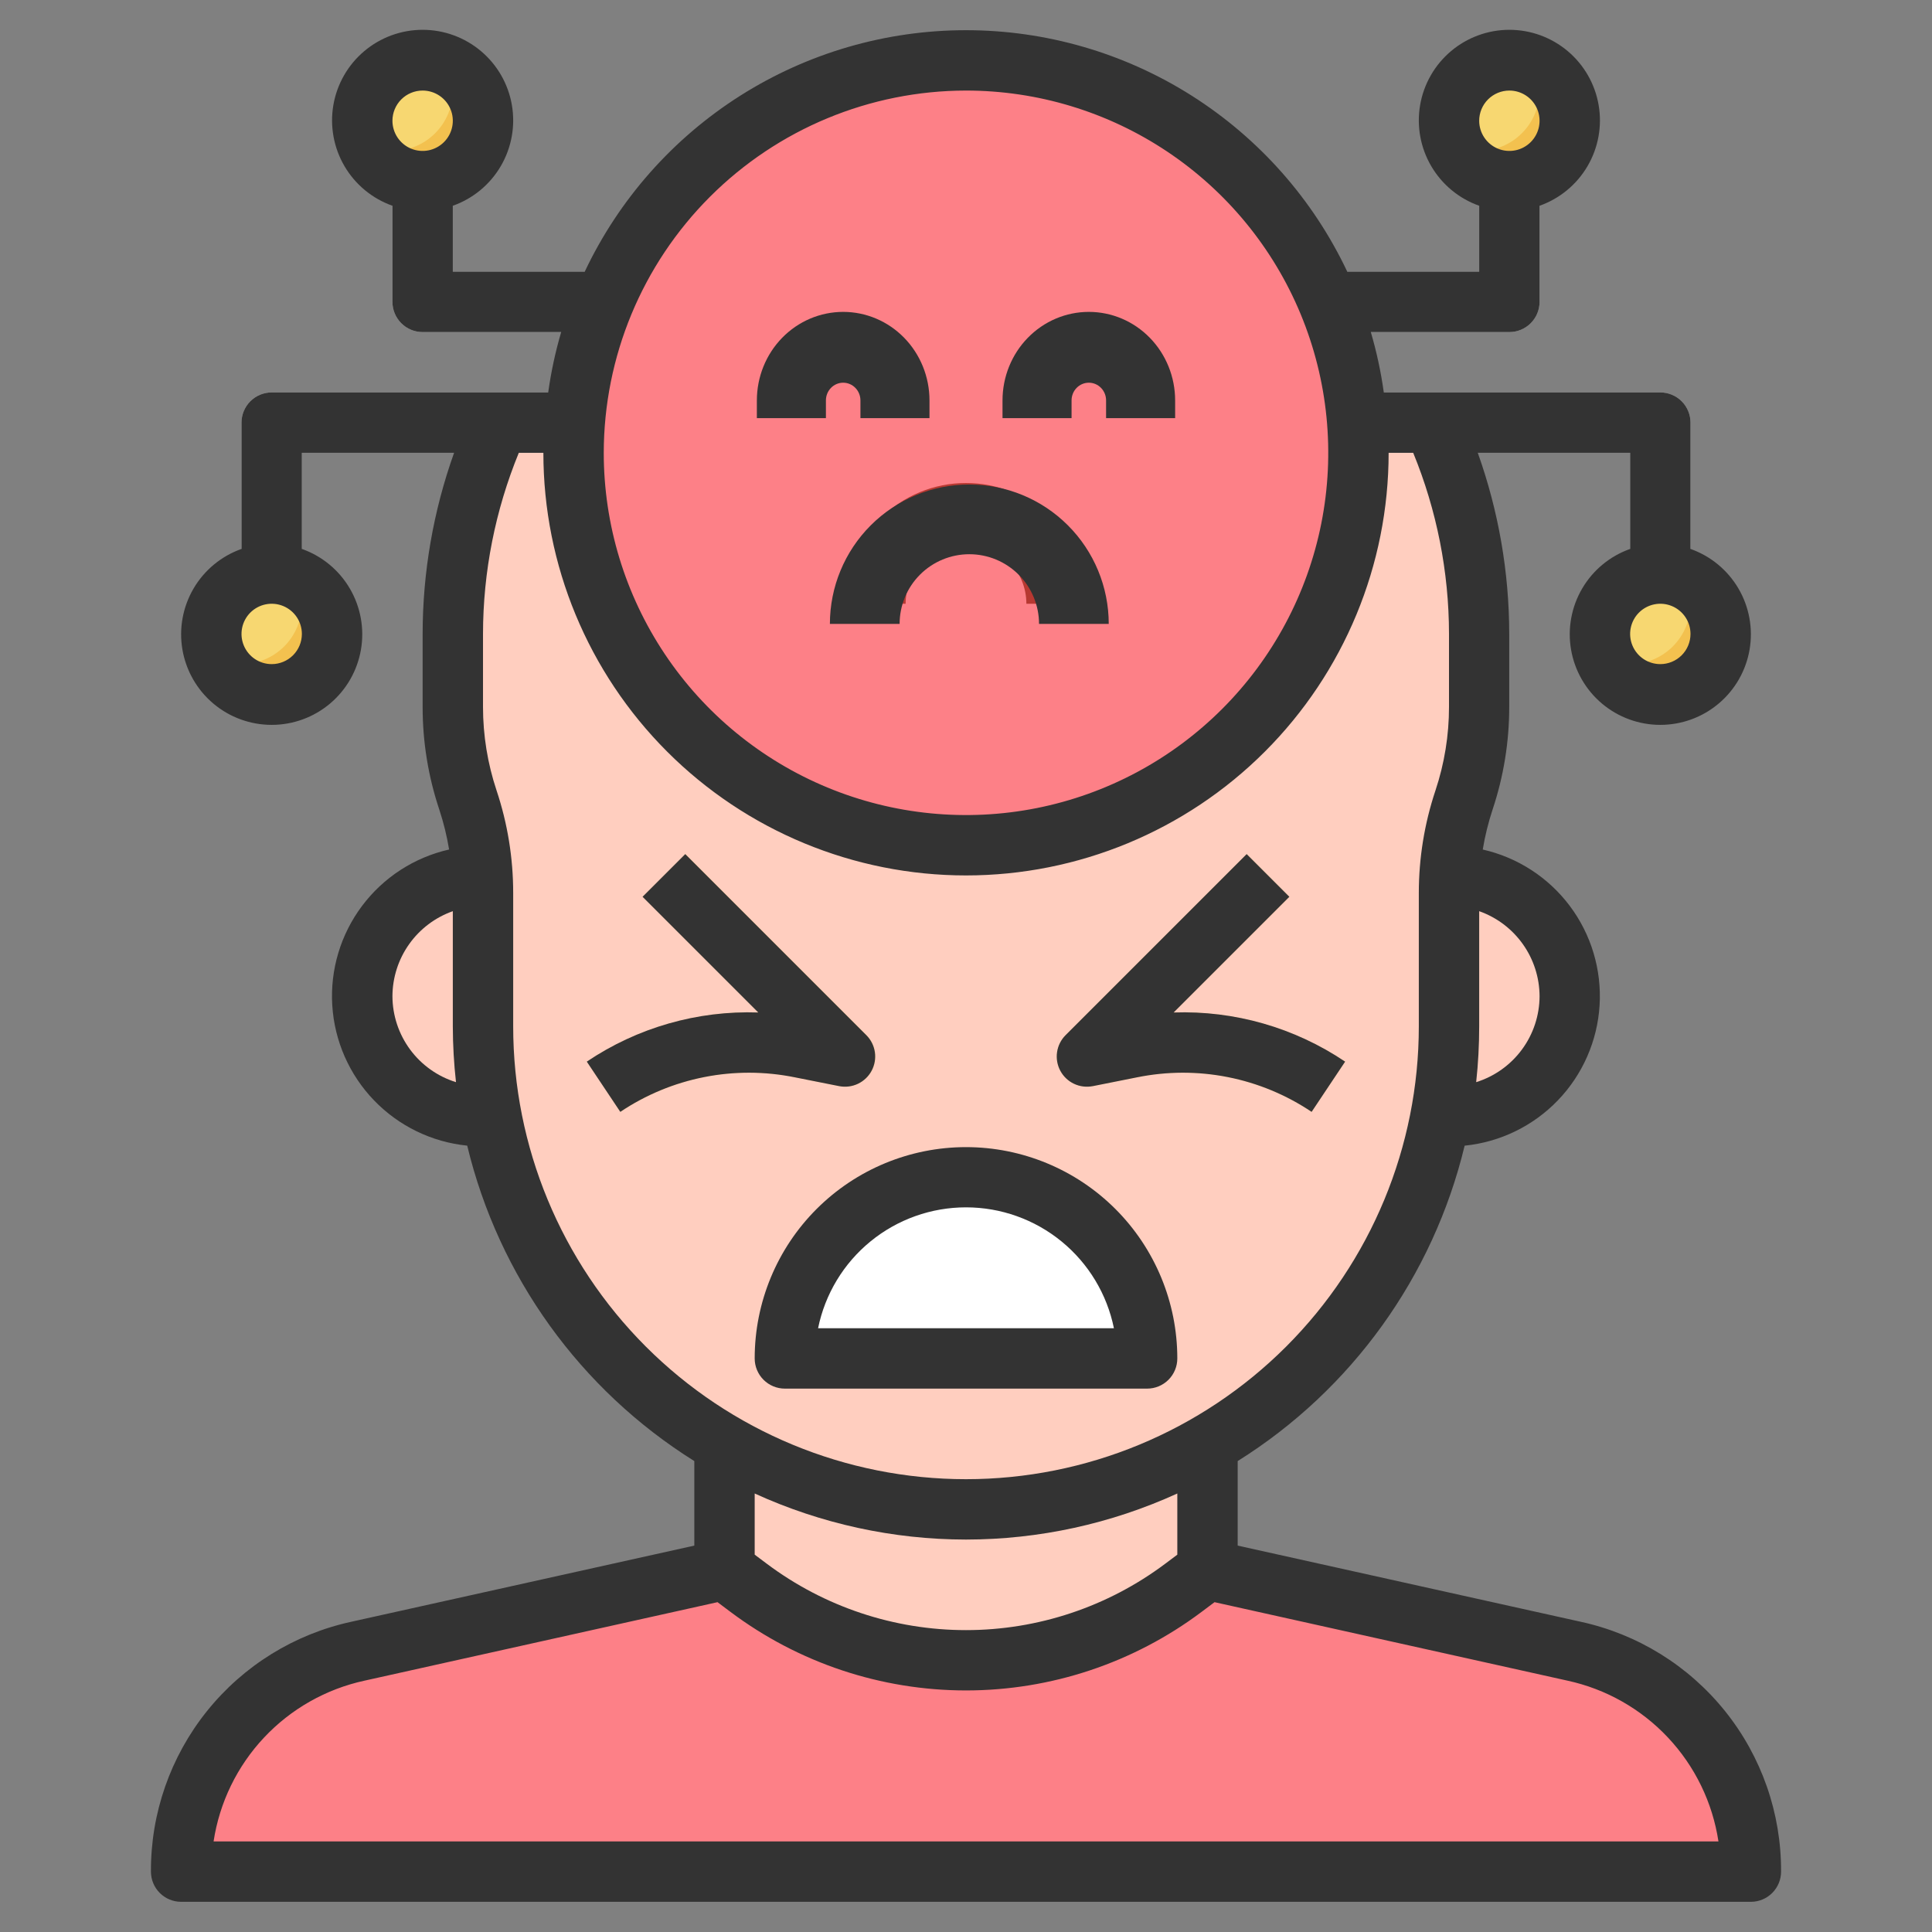 <svg width="291" height="291" viewBox="0 0 291 291" fill="none" xmlns="http://www.w3.org/2000/svg">
<rect x="0" y="0" width="291" height="291" fill="#808080" stroke="none"/>
<path d="M237.088 248.714L181.875 236.438V217.532C192.931 211.159 202.114 201.987 208.499 190.939C214.885 179.89 218.248 167.355 218.25 154.594V134.501C218.25 129.74 219.018 125.009 220.523 120.492C222.029 115.975 222.796 111.245 222.797 106.483V95.484C222.815 84.51 220.49 73.659 215.977 63.656H75.023C70.51 73.659 68.185 84.51 68.203 95.484V106.483C68.204 111.245 68.971 115.975 70.477 120.492C71.982 125.009 72.75 129.74 72.75 134.501V154.594C72.752 167.355 76.115 179.89 82.501 190.939C88.886 201.987 98.069 211.159 109.125 217.532V236.438L53.912 248.714C46.36 250.393 39.606 254.596 34.764 260.631C29.923 266.665 27.283 274.17 27.281 281.906H263.719C263.717 274.17 261.077 266.665 256.236 260.631C251.394 254.596 244.64 250.393 237.088 248.714Z" fill="#FFCEBF"/>
<path d="M145.5 127.312C178.145 127.312 204.609 100.848 204.609 68.203C204.609 35.558 178.145 9.094 145.5 9.094C112.855 9.094 86.391 35.558 86.391 68.203C86.391 100.848 112.855 127.312 145.5 127.312Z" fill="#A1CDF9"/>
<path d="M145.5 126C177.256 126 203 100.256 203 68.5C203 36.744 177.256 11 145.5 11C113.744 11 88 36.744 88 68.5C88 100.256 113.744 126 145.5 126Z" fill="#FD8087"/>
<path d="M250.077 59.109H203.84C204.329 62.116 204.586 65.157 204.608 68.203H245.53V87.65C246.904 86.826 248.475 86.391 250.077 86.391C251.679 86.391 253.25 86.826 254.624 87.65V63.656C254.624 62.45 254.145 61.294 253.292 60.441C252.439 59.588 251.283 59.109 250.077 59.109Z" fill="#BDBDBD"/>
<path d="M218.353 131.859C218.303 132.737 218.249 133.614 218.249 134.492V154.594C218.237 159.172 217.794 163.739 216.926 168.234H218.249C223.073 168.248 227.704 166.345 231.125 162.944C234.545 159.543 236.475 154.923 236.489 150.099C236.503 145.276 234.6 140.644 231.199 137.223C227.798 133.803 223.177 131.873 218.353 131.859Z" fill="#FFCEBF"/>
<path d="M72.647 131.859C72.697 132.737 72.752 133.614 72.752 134.492V154.594C72.763 159.172 73.206 163.739 74.075 168.234H72.752C67.928 168.248 63.296 166.345 59.876 162.944C56.455 159.543 54.526 154.923 54.512 150.099C54.498 145.276 56.401 140.644 59.802 137.223C63.203 133.803 67.823 131.873 72.647 131.859Z" fill="#FFCEBF"/>
<path d="M197.538 167.47C193.717 164.907 189.424 163.127 184.91 162.234C180.396 161.341 175.749 161.353 171.239 162.269L164.596 163.596C163.641 163.782 162.651 163.657 161.773 163.239C160.894 162.821 160.173 162.132 159.715 161.274C159.257 160.415 159.086 159.432 159.228 158.47C159.37 157.507 159.818 156.615 160.504 155.926L187.785 128.645L194.214 135.074L176.754 152.502C185.928 152.201 194.964 154.79 202.585 159.904L197.538 167.47Z" fill="#F5CD90"/>
<path d="M93.461 167.47L88.414 159.904C96.034 154.787 105.071 152.198 114.245 152.502L96.817 135.074L103.246 128.645L130.527 155.926C131.214 156.615 131.661 157.507 131.803 158.47C131.945 159.432 131.774 160.415 131.316 161.274C130.858 162.132 130.137 162.821 129.258 163.239C128.38 163.657 127.39 163.782 126.435 163.596L119.774 162.269C115.262 161.352 110.613 161.339 106.096 162.232C101.579 163.125 97.285 164.906 93.461 167.47Z" fill="#F5CD90"/>
<path d="M237.088 248.714L181.875 236.438L178.238 239.166C168.793 246.249 157.306 250.078 145.5 250.078C133.694 250.078 122.207 246.249 112.762 239.166L109.125 236.438L53.912 248.714C46.36 250.393 39.606 254.596 34.764 260.631C29.923 266.665 27.283 274.17 27.281 281.906H263.719C263.717 274.17 261.077 266.665 256.236 260.631C251.394 254.596 244.64 250.393 237.088 248.714Z" fill="#FD8087"/>
<path d="M227.344 27.281C232.366 27.281 236.438 23.21 236.438 18.188C236.438 13.165 232.366 9.094 227.344 9.094C222.321 9.094 218.25 13.165 218.25 18.188C218.25 23.21 222.321 27.281 227.344 27.281Z" fill="#F3C14F"/>
<path d="M227.343 27.282C225.742 27.272 224.173 26.837 222.796 26.022V40.922H197.906C199.434 43.84 200.712 46.882 201.726 50.016H227.343C228.549 50.016 229.705 49.537 230.558 48.684C231.411 47.831 231.89 46.675 231.89 45.469V26.022C230.512 26.837 228.943 27.272 227.343 27.282Z" fill="#BDBDBD"/>
<path d="M227.343 9.094C225.744 9.084 224.171 9.499 222.784 10.296C221.398 11.094 220.247 12.244 219.451 13.631C218.654 15.018 218.24 16.591 218.25 18.191C218.26 19.79 218.695 21.358 219.509 22.735H222.796C225.208 22.735 227.521 21.776 229.227 20.071C230.932 18.366 231.89 16.053 231.89 13.641V10.353C230.513 9.538 228.944 9.104 227.343 9.094Z" fill="#F7D771"/>
<path d="M250.078 104.578C255.1 104.578 259.172 100.507 259.172 95.484C259.172 90.462 255.1 86.391 250.078 86.391C245.056 86.391 240.984 90.462 240.984 95.484C240.984 100.507 245.056 104.578 250.078 104.578Z" fill="#F3C14F"/>
<path d="M250.078 86.391C248.478 86.381 246.905 86.796 245.518 87.593C244.132 88.39 242.982 89.541 242.185 90.928C241.389 92.315 240.974 93.888 240.985 95.487C240.995 97.087 241.429 98.655 242.243 100.031H245.531C247.943 100.031 250.256 99.073 251.961 97.368C253.666 95.662 254.624 93.35 254.624 90.938V87.65C253.247 86.835 251.678 86.4 250.078 86.391Z" fill="#F7D771"/>
<path d="M40.922 59.109H87.159C86.67 62.116 86.413 65.157 86.391 68.203H45.469V87.65C44.095 86.826 42.524 86.391 40.922 86.391C39.32 86.391 37.748 86.826 36.375 87.65V63.656C36.375 62.45 36.854 61.294 37.707 60.441C38.559 59.588 39.716 59.109 40.922 59.109Z" fill="#BDBDBD"/>
<path d="M63.656 27.281C68.679 27.281 72.75 23.21 72.75 18.188C72.75 13.165 68.679 9.094 63.656 9.094C58.634 9.094 54.562 13.165 54.562 18.188C54.562 23.21 58.634 27.281 63.656 27.281Z" fill="#F3C14F"/>
<path d="M63.656 27.282C65.257 27.272 66.826 26.837 68.203 26.022V40.922H93.093C91.565 43.84 90.287 46.882 89.273 50.016H63.656C62.45 50.016 61.294 49.537 60.441 48.684C59.588 47.831 59.109 46.675 59.109 45.469V26.022C60.487 26.837 62.056 27.272 63.656 27.282Z" fill="#BDBDBD"/>
<path d="M63.656 9.094C62.056 9.084 60.483 9.499 59.097 10.296C57.71 11.094 56.56 12.244 55.763 13.631C54.967 15.018 54.553 16.591 54.563 18.191C54.573 19.79 55.007 21.358 55.821 22.735H59.109C61.521 22.735 63.834 21.776 65.539 20.071C67.245 18.366 68.203 16.053 68.203 13.641V10.353C66.825 9.538 65.256 9.104 63.656 9.094Z" fill="#F7D771"/>
<path d="M40.922 104.578C45.944 104.578 50.016 100.507 50.016 95.484C50.016 90.462 45.944 86.391 40.922 86.391C35.9 86.391 31.828 90.462 31.828 95.484C31.828 100.507 35.9 104.578 40.922 104.578Z" fill="#F3C14F"/>
<path d="M40.921 86.391C39.322 86.381 37.749 86.796 36.362 87.593C34.976 88.39 33.825 89.541 33.029 90.928C32.232 92.315 31.818 93.888 31.828 95.487C31.838 97.087 32.273 98.655 33.087 100.031H36.374C38.786 100.031 41.099 99.073 42.805 97.368C44.51 95.662 45.468 93.35 45.468 90.938V87.65C44.091 86.835 42.522 86.4 40.921 86.391Z" fill="#F7D771"/>
<path d="M145.5 177.328C152.735 177.328 159.675 180.202 164.791 185.319C169.907 190.435 172.781 197.374 172.781 204.609H118.219C118.219 197.374 121.093 190.435 126.209 185.319C131.325 180.202 138.265 177.328 145.5 177.328Z" fill="white"/>
<path d="M163.688 90.938H154.594C154.594 88.526 153.636 86.213 151.93 84.507C150.225 82.802 147.912 81.844 145.5 81.844C143.088 81.844 140.775 82.802 139.07 84.507C137.364 86.213 136.406 88.526 136.406 90.938H127.312C127.312 86.114 129.229 81.488 132.639 78.077C136.05 74.666 140.676 72.75 145.5 72.75C150.324 72.75 154.95 74.666 158.361 78.077C161.771 81.488 163.688 86.114 163.688 90.938Z" fill="#B73831"/>
<path d="M238.07 244.267L186.422 232.8V220.069C203.594 209.316 215.866 192.261 220.606 172.563C225.952 172.024 230.932 169.601 234.655 165.728C238.379 161.855 240.604 156.783 240.932 151.42C241.26 146.057 239.67 140.752 236.446 136.454C233.222 132.156 228.574 129.144 223.334 127.958C223.67 125.919 224.165 123.91 224.812 121.947C226.476 116.963 227.323 111.742 227.321 106.488V95.484C227.314 86.186 225.711 76.959 222.584 68.203H245.532V82.68C242.498 83.753 239.941 85.863 238.313 88.639C236.685 91.414 236.09 94.676 236.634 97.847C237.179 101.019 238.826 103.896 241.286 105.97C243.747 108.044 246.861 109.181 250.079 109.181C253.296 109.181 256.411 108.044 258.871 105.97C261.331 103.896 262.979 101.019 263.523 97.847C264.067 94.676 263.472 91.414 261.844 88.639C260.216 85.863 257.659 83.753 254.625 82.68V63.656C254.625 62.45 254.146 61.294 253.294 60.441C252.441 59.588 251.284 59.109 250.079 59.109H208.429C208.003 56.034 207.35 52.994 206.474 50.016H227.344C228.55 50.016 229.707 49.536 230.559 48.684C231.412 47.831 231.891 46.675 231.891 45.469V30.991C234.925 29.919 237.482 27.808 239.11 25.033C240.738 22.257 241.333 18.996 240.788 15.824C240.244 12.653 238.596 9.776 236.136 7.702C233.676 5.628 230.562 4.49 227.344 4.49C224.126 4.49 221.012 5.628 218.552 7.702C216.092 9.776 214.444 12.653 213.9 15.824C213.356 18.996 213.95 22.257 215.579 25.033C217.207 27.808 219.764 29.919 222.797 30.991V40.922H202.927C197.784 30.041 189.656 20.846 179.489 14.406C169.322 7.967 157.535 4.548 145.5 4.548C133.466 4.548 121.679 7.967 111.512 14.406C101.345 20.846 93.217 30.041 88.073 40.922H68.204V30.991C71.237 29.919 73.794 27.808 75.422 25.033C77.05 22.257 77.645 18.996 77.101 15.824C76.557 12.653 74.909 9.776 72.449 7.702C69.989 5.628 66.874 4.49 63.657 4.49C60.439 4.49 57.325 5.628 54.865 7.702C52.404 9.776 50.757 12.653 50.212 15.824C49.668 18.996 50.263 22.257 51.891 25.033C53.519 27.808 56.076 29.919 59.11 30.991V45.469C59.11 46.675 59.589 47.831 60.442 48.684C61.294 49.536 62.451 50.016 63.657 50.016H84.527C83.651 52.994 82.998 56.034 82.572 59.109H40.922C39.716 59.109 38.56 59.588 37.707 60.441C36.855 61.294 36.375 62.45 36.375 63.656V82.68C33.342 83.753 30.785 85.863 29.157 88.639C27.529 91.414 26.934 94.676 27.478 97.847C28.022 101.019 29.67 103.896 32.13 105.97C34.59 108.044 37.705 109.181 40.922 109.181C44.14 109.181 47.254 108.044 49.714 105.97C52.175 103.896 53.822 101.019 54.367 97.847C54.911 94.676 54.316 91.414 52.688 88.639C51.06 85.863 48.503 83.753 45.469 82.68V68.203H68.394C65.267 76.959 63.664 86.186 63.657 95.484V106.483C63.655 111.738 64.502 116.958 66.167 121.943C66.814 123.905 67.308 125.915 67.644 127.953C62.404 129.14 57.756 132.151 54.532 136.45C51.309 140.748 49.718 146.053 50.046 151.416C50.374 156.779 52.599 161.85 56.323 165.723C60.047 169.597 65.027 172.019 70.372 172.558C75.117 192.262 87.397 209.319 104.579 220.069V232.8L52.931 244.267C44.346 246.13 36.662 250.886 31.166 257.738C25.669 264.59 22.692 273.122 22.735 281.906C22.735 283.112 23.214 284.269 24.067 285.121C24.919 285.974 26.076 286.453 27.282 286.453H263.719C264.925 286.453 266.082 285.974 266.934 285.121C267.787 284.269 268.266 283.112 268.266 281.906C268.309 273.122 265.332 264.59 259.835 257.738C254.338 250.886 246.655 246.13 238.07 244.267ZM250.079 100.031C249.179 100.031 248.3 99.764 247.552 99.265C246.805 98.765 246.222 98.055 245.878 97.224C245.534 96.393 245.444 95.479 245.619 94.597C245.795 93.715 246.228 92.905 246.863 92.269C247.499 91.633 248.31 91.2 249.192 91.025C250.074 90.849 250.988 90.939 251.819 91.284C252.649 91.628 253.36 92.21 253.859 92.958C254.359 93.706 254.625 94.585 254.625 95.484C254.625 96.69 254.146 97.847 253.294 98.699C252.441 99.552 251.284 100.031 250.079 100.031ZM227.344 13.64C228.243 13.64 229.123 13.907 229.87 14.407C230.618 14.906 231.201 15.617 231.545 16.447C231.889 17.278 231.979 18.192 231.804 19.074C231.628 19.956 231.195 20.767 230.559 21.402C229.923 22.038 229.113 22.471 228.231 22.647C227.349 22.822 226.435 22.732 225.604 22.388C224.773 22.044 224.063 21.461 223.564 20.713C223.064 19.966 222.797 19.087 222.797 18.187C222.797 16.982 223.276 15.825 224.129 14.972C224.982 14.12 226.138 13.64 227.344 13.64ZM63.657 13.64C64.556 13.64 65.435 13.907 66.183 14.407C66.93 14.906 67.513 15.617 67.858 16.447C68.202 17.278 68.292 18.192 68.116 19.074C67.941 19.956 67.508 20.767 66.872 21.402C66.236 22.038 65.426 22.471 64.544 22.647C63.662 22.822 62.748 22.732 61.917 22.388C61.086 22.044 60.376 21.461 59.876 20.713C59.377 19.966 59.11 19.087 59.11 18.187C59.11 16.982 59.589 15.825 60.442 14.972C61.294 14.12 62.451 13.64 63.657 13.64ZM40.922 100.031C40.023 100.031 39.144 99.764 38.396 99.265C37.648 98.765 37.066 98.055 36.722 97.224C36.377 96.393 36.287 95.479 36.463 94.597C36.638 93.715 37.071 92.905 37.707 92.269C38.343 91.633 39.153 91.2 40.035 91.025C40.917 90.849 41.831 90.939 42.662 91.284C43.493 91.628 44.203 92.21 44.703 92.958C45.203 93.706 45.469 94.585 45.469 95.484C45.469 96.69 44.99 97.847 44.137 98.699C43.285 99.552 42.128 100.031 40.922 100.031ZM231.891 150.047C231.883 152.94 230.952 155.755 229.235 158.084C227.518 160.412 225.104 162.133 222.343 162.996C222.646 160.206 222.798 157.401 222.797 154.594V137.243C225.448 138.18 227.744 139.913 229.372 142.205C231 144.497 231.879 147.236 231.891 150.047ZM145.5 13.64C156.292 13.64 166.841 16.84 175.814 22.836C184.787 28.831 191.78 37.353 195.91 47.323C200.039 57.293 201.12 68.263 199.015 78.848C196.909 89.432 191.713 99.154 184.082 106.784C176.451 114.415 166.729 119.612 156.145 121.717C145.561 123.822 134.59 122.742 124.62 118.612C114.65 114.482 106.129 107.489 100.133 98.516C94.138 89.543 90.938 78.994 90.938 68.203C90.954 53.737 96.707 39.868 106.936 29.639C117.165 19.41 131.034 13.656 145.5 13.64ZM59.11 150.047C59.121 147.236 60.001 144.497 61.629 142.205C63.257 139.913 65.553 138.18 68.204 137.243V154.594C68.211 157.401 68.37 160.206 68.681 162.996C65.915 162.137 63.496 160.418 61.775 158.089C60.053 155.76 59.12 152.943 59.11 150.047ZM77.297 154.594V134.501C77.299 129.246 76.452 124.026 74.787 119.042C73.439 114.992 72.752 110.751 72.751 106.483V95.484C72.761 86.127 74.593 76.861 78.143 68.203H81.844C81.844 85.086 88.551 101.277 100.489 113.215C112.427 125.153 128.618 131.859 145.5 131.859C162.383 131.859 178.574 125.153 190.512 113.215C202.45 101.277 209.157 85.086 209.157 68.203H212.858C216.408 76.861 218.24 86.127 218.25 95.484V106.483C218.251 110.756 217.563 115.001 216.213 119.055C214.549 124.039 213.702 129.26 213.704 134.515V154.594C213.704 172.682 206.518 190.03 193.727 202.821C180.937 215.611 163.589 222.797 145.5 222.797C127.412 222.797 110.064 215.611 97.274 202.821C84.483 190.03 77.297 172.682 77.297 154.594ZM145.5 231.89C156.484 231.882 167.338 229.516 177.329 224.952V234.164L175.51 235.528C166.852 242.021 156.322 245.531 145.5 245.531C134.679 245.531 124.149 242.021 115.491 235.528L113.672 234.164V224.952C123.663 229.516 134.517 231.882 145.5 231.89ZM32.17 277.359C33.06 271.495 35.71 266.039 39.77 261.715C43.83 257.39 49.108 254.401 54.904 253.143L108.075 241.321L110.039 242.794C120.271 250.468 132.715 254.616 145.505 254.616C158.295 254.616 170.739 250.468 180.971 242.794L182.935 241.321L236.101 253.143C241.898 254.401 247.176 257.39 251.235 261.715C255.295 266.039 257.946 271.495 258.836 277.359H32.17Z" fill="#333333"/>
<path d="M177.328 204.609C177.328 196.168 173.975 188.072 168.006 182.103C162.037 176.135 153.941 172.781 145.5 172.781C137.059 172.781 128.963 176.135 122.994 182.103C117.025 188.072 113.672 196.168 113.672 204.609C113.672 205.815 114.151 206.972 115.004 207.825C115.856 208.677 117.013 209.156 118.219 209.156H172.781C173.987 209.156 175.144 208.677 175.996 207.825C176.849 206.972 177.328 205.815 177.328 204.609ZM123.22 200.062C124.264 194.923 127.052 190.303 131.113 186.984C135.173 183.665 140.256 181.852 145.5 181.852C150.744 181.852 155.827 183.665 159.887 186.984C163.948 190.303 166.736 194.923 167.78 200.062H123.22Z" fill="#333333"/>
<path d="M164.598 163.596L171.259 162.269C175.769 161.352 180.416 161.339 184.93 162.232C189.445 163.125 193.737 164.906 197.558 167.47L202.605 159.904C194.99 154.777 185.95 152.186 176.775 152.502L194.203 135.074L187.773 128.645L160.492 155.926C159.806 156.615 159.359 157.507 159.217 158.47C159.075 159.432 159.245 160.415 159.703 161.274C160.161 162.132 160.882 162.821 161.761 163.239C162.64 163.657 163.629 163.782 164.584 163.596H164.598Z" fill="#333333"/>
<path d="M126.404 163.596C127.359 163.782 128.348 163.657 129.227 163.239C130.106 162.821 130.827 162.132 131.285 161.274C131.743 160.415 131.914 159.432 131.772 158.47C131.63 157.507 131.182 156.615 130.496 155.926L103.215 128.645L96.785 135.074L114.214 152.502C105.038 152.186 95.998 154.777 88.383 159.904L93.43 167.47C97.251 164.906 101.543 163.126 106.058 162.233C110.572 161.34 115.219 161.352 119.729 162.269L126.404 163.596Z" fill="#333333"/>
<path d="M124.4 62.977V60.31C124.4 59.603 124.674 58.924 125.162 58.424C125.649 57.924 126.31 57.643 127 57.643C127.69 57.643 128.351 57.924 128.838 58.424C129.326 58.924 129.6 59.603 129.6 60.31V62.977H140V60.31C140 56.774 138.63 53.382 136.192 50.882C133.754 48.381 130.448 46.977 127 46.977C123.552 46.977 120.246 48.381 117.808 50.882C115.37 53.382 114 56.774 114 60.31V62.977H124.4Z" fill="#333333"/>
<path d="M161.4 60.31C161.4 59.603 161.674 58.924 162.162 58.424C162.649 57.924 163.31 57.643 164 57.643C164.69 57.643 165.351 57.924 165.838 58.424C166.326 58.924 166.6 59.603 166.6 60.31V62.977H177V60.31C177 56.774 175.63 53.382 173.192 50.882C170.754 48.381 167.448 46.977 164 46.977C160.552 46.977 157.246 48.381 154.808 50.882C152.37 53.382 151 56.774 151 60.31V62.977H161.4V60.31Z" fill="#333333"/>
<path d="M125 93.977H135.5C135.5 91.192 136.606 88.521 138.575 86.552C140.545 84.583 143.215 83.477 146 83.477C148.785 83.477 151.455 84.583 153.425 86.552C155.394 88.521 156.5 91.192 156.5 93.977H167C167 88.407 164.788 83.066 160.849 79.127C156.911 75.189 151.57 72.977 146 72.977C140.43 72.977 135.089 75.189 131.151 79.127C127.212 83.066 125 88.407 125 93.977Z" fill="#333333"/>
</svg>
